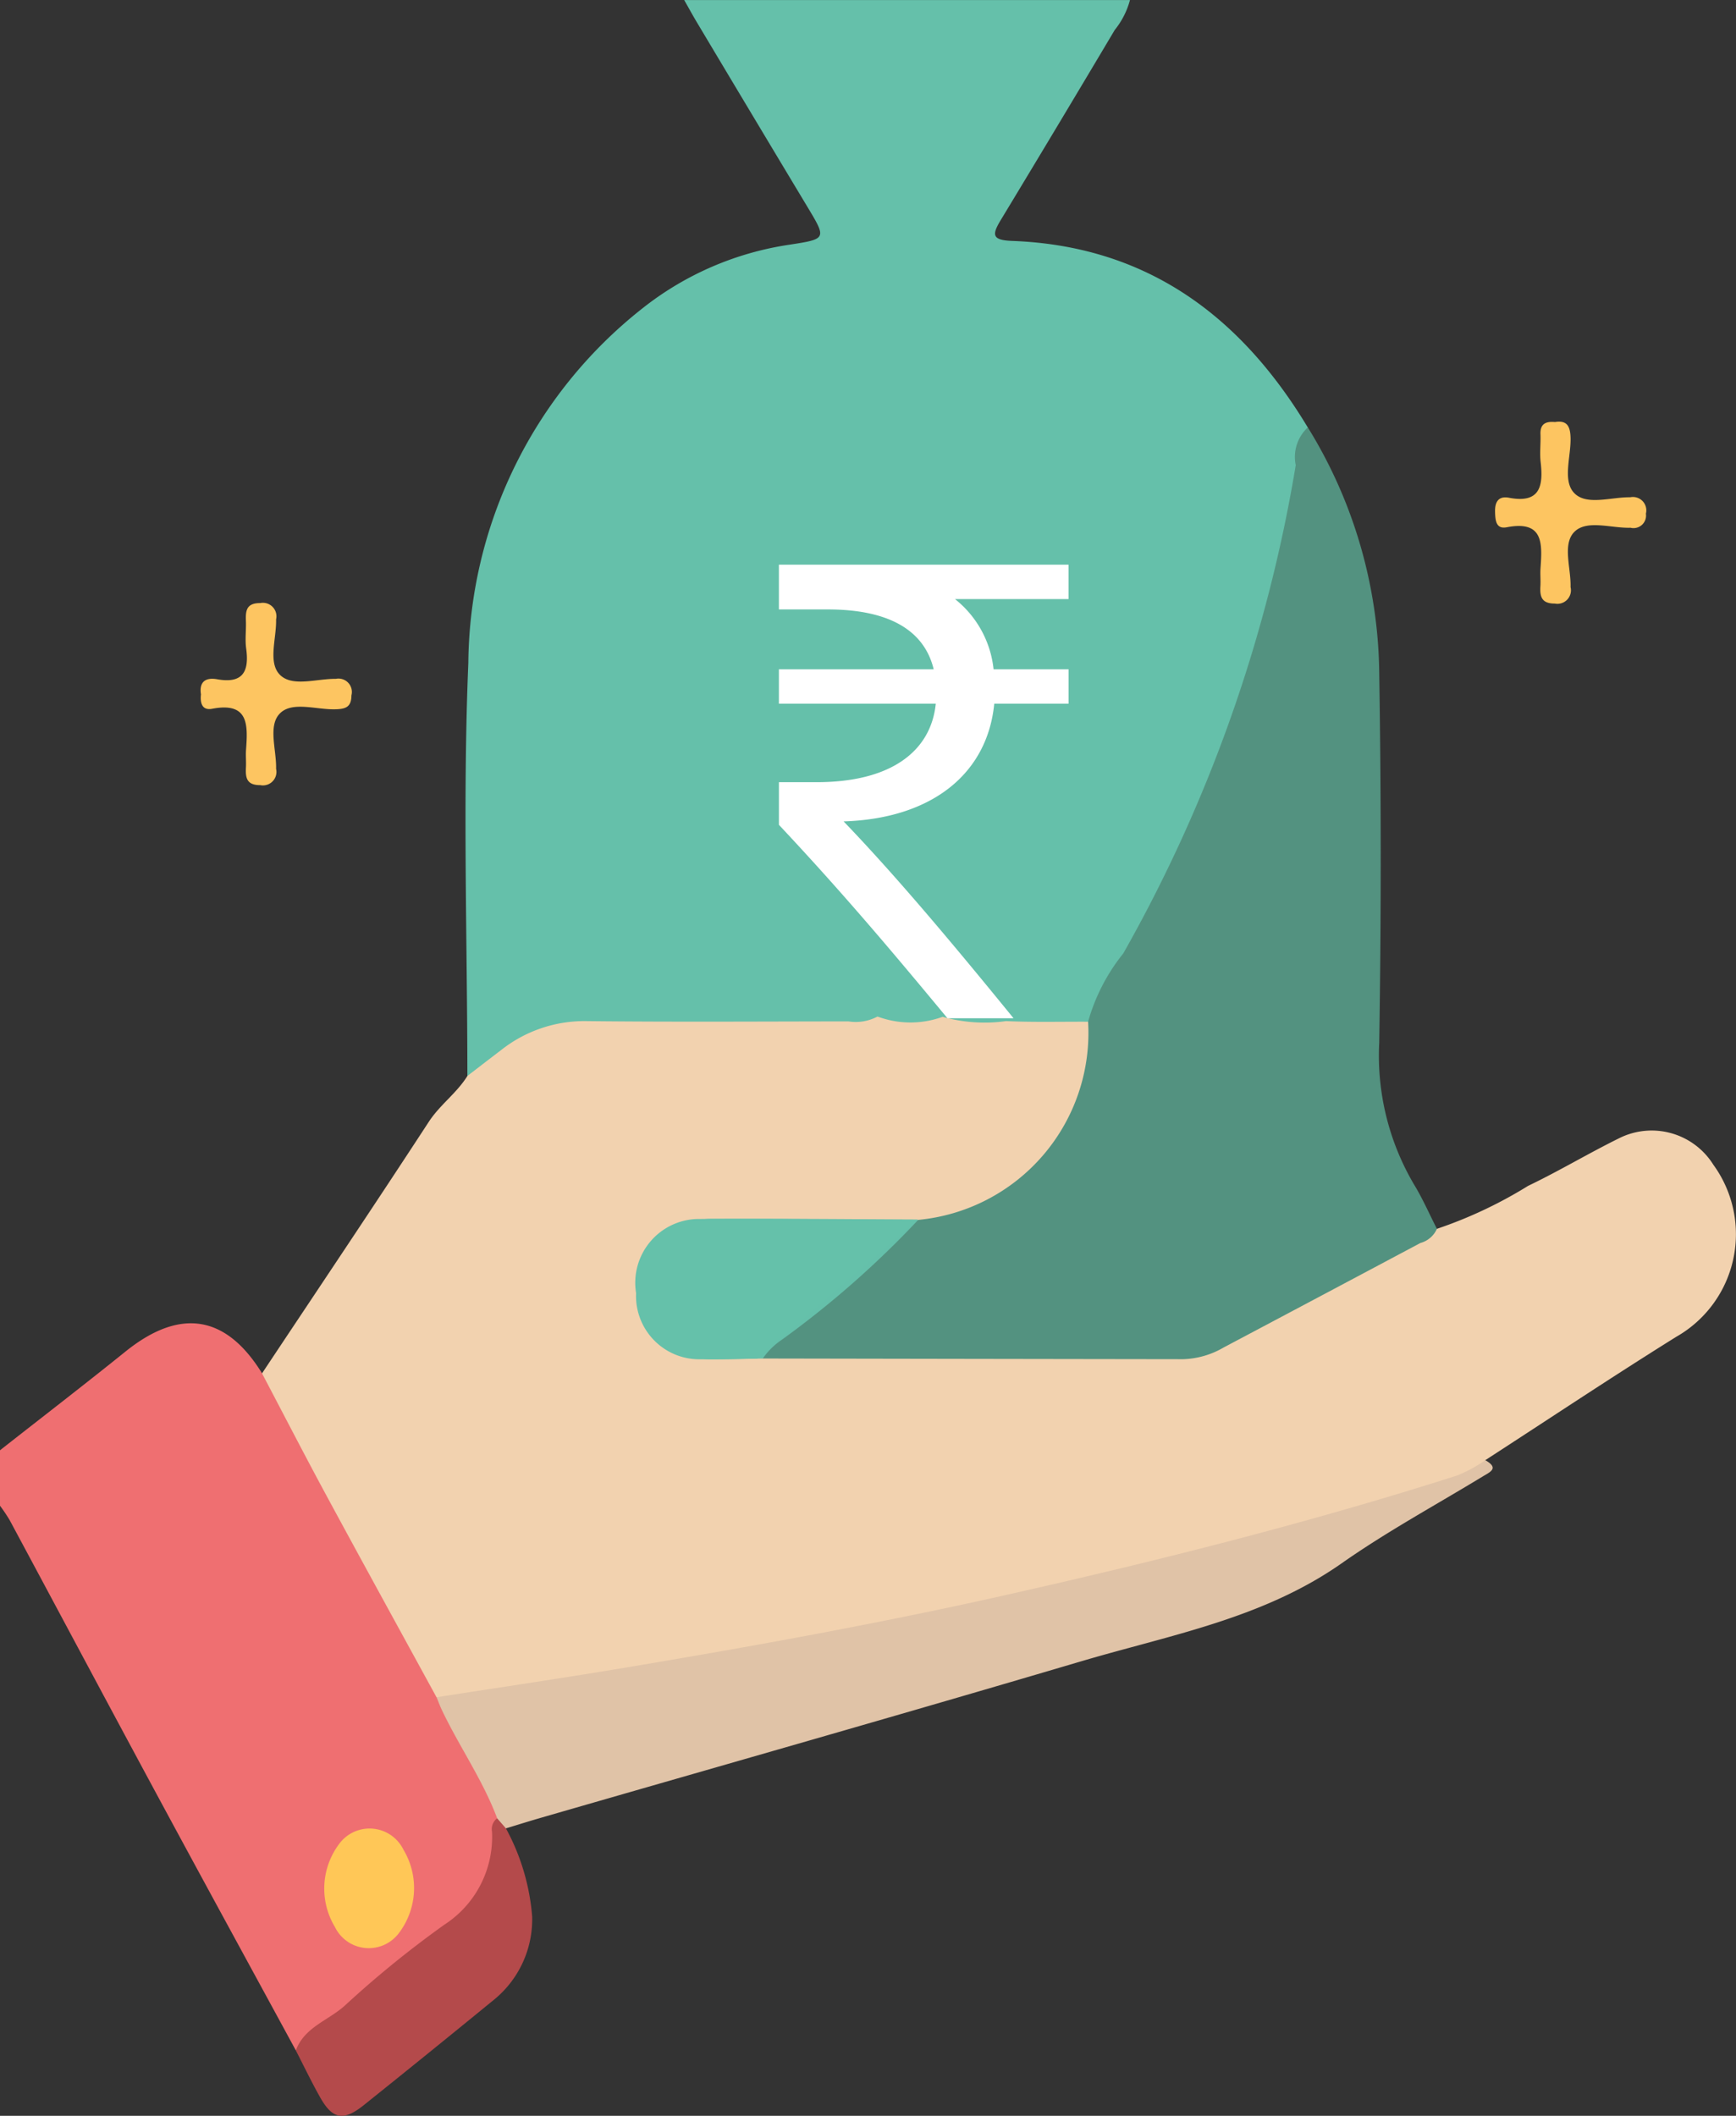 <svg id="Calque_1" data-name="Calque 1" xmlns="http://www.w3.org/2000/svg" width="53.315" height="64.954" viewBox="0 0 53.315 64.954">
  <rect x="0" y="0" width="53.315" height="64.954" fill="#333333" stroke="none"/>
  <defs>
    <style>
      .cls-1 {
        fill: #ef6f71;
      }

      .cls-2 {
        fill: #65c0aa;
      }

      .cls-3 {
        fill: #f2d2af;
      }

      .cls-4 {
        fill: #539280;
      }

      .cls-5 {
        fill: #e0c3a7;
      }

      .cls-6 {
        fill: #b44a4b;
      }

      .cls-7 {
        fill: #fdc561;
      }

      .cls-8 {
        fill: #fff;
      }

      .cls-9 {
        fill: #ffc757;
      }

      .cls-10 {
        fill: #65c1aa;
      }
    </style>
  </defs>
  <title>cost-saving</title>
  <g>
    <path class="cls-1" d="M15.258,62.971c-1.436-2.64-2.878-5.277-4.305-7.922C9.451,52.266,7.964,49.474,6.467,46.688a5.19,5.19,0,0,0-.296-0.441V44.545c1.285-1.009,2.58-2.005,3.853-3.03,1.671-1.346,3.086-1.13,4.196.669a1.493,1.493,0,0,1,.581.7c1.59,3.088,3.301,6.111,4.9,9.194,0.557,0.914.974,1.904,1.531,2.818a1.511,1.511,0,0,1,.305.929c-0.125.502-.021,1.03-0.184,1.529a3.133,3.133,0,0,1-.972,1.548C18.672,60.257,17.027,61.692,15.258,62.971Z" transform="translate(-6.171 -0.023)"/>
    <path class="cls-2" d="M20.525,33.054c-0.003-4.227-.145-8.459.029-12.679a14.011,14.011,0,0,1,5.331-10.873A9.52,9.52,0,0,1,30.423,7.534c1.139-.175,1.133-0.182.547-1.157q-1.71-2.844-3.411-5.693c-0.116-.194-0.224-0.394-0.376-0.66H40.874a2.475,2.475,0,0,1-.467.918q-1.736,2.919-3.494,5.824c-0.282.464-.287,0.629,0.345,0.653,4.114,0.153,7.008,2.288,9.077,5.726a45.87,45.87,0,0,1-3.637,12.631,58.501,58.501,0,0,1-2.907,5.437,0.676,0.676,0,0,1-.32.32,13.907,13.907,0,0,1-4.301-.082,0.736,0.736,0,0,1,.26-1.166,3.561,3.561,0,0,0-.46-6.283,7.609,7.609,0,0,1-1.268-.727A0.928,0.928,0,0,1,34.24,21.571a2.494,2.494,0,0,1,1.546.384c0.357,0.234.499,0.104,0.583-.251,0.048-.2.108-0.398,0.161-0.597,0.232-.876.164-1.092-0.7-1.397a1.288,1.288,0,0,1-1.064-1.38c0.022-.589-0.463-0.498-0.839-0.51-0.388-.013-0.783.033-0.726,0.548a1.933,1.933,0,0,1-.986,1.837,3.285,3.285,0,0,0,.225,5.054c0.547,0.388,1.188.613,1.729,1.012a1.197,1.197,0,0,1-.838,2.236,3.454,3.454,0,0,1-1.38-.455c-0.299-.172-0.449-0.076-0.57.242-0.464,1.221-.255,1.651,1.002,2.081,0.449,0.154,1.131.187,0.737,0.996a1.65,1.65,0,0,1-1.172.246c-2.453.006-4.906,0.038-7.358-.012a4.694,4.694,0,0,0-3.194,1.058A0.979,0.979,0,0,1,20.525,33.054Z" transform="translate(-6.171 -0.023)"/>
    <path class="cls-3" d="M20.525,33.054c0.344-.264.686-0.529,1.031-0.791a4.125,4.125,0,0,1,2.625-.893c2.683,0.03,5.366.011,8.049,0.009a1.423,1.423,0,0,0,.89-0.149,6.893,6.893,0,0,1,2.0.008,4.76,4.76,0,0,0,1.948.132c0.839,0.038,1.68.015,2.52,0.019a0.621,0.621,0,0,1,.192.632,6.392,6.392,0,0,1-3.399,5.196,4.003,4.003,0,0,1-2.088.423c-2.07.019-4.14-.013-6.21,0.017a1.834,1.834,0,0,0-1.954,2.119,1.753,1.753,0,0,0,1.703,1.743c0.586,0.045,1.175.006,1.763,0.013,4.099,0.004,8.198-.006,12.297.006a4.188,4.188,0,0,0,1.994-.474c1.887-.983,3.746-2.02,5.639-2.99a2.514,2.514,0,0,1,.775-0.327,13.502,13.502,0,0,0,2.801-1.319c0.947-.453,1.851-0.997,2.793-1.461a2.233,2.233,0,0,1,2.897.813,3.624,3.624,0,0,1-1.139,5.281c-1.975,1.231-3.912,2.523-5.866,3.788a1.264,1.264,0,0,1-1.021.716,145.847,145.847,0,0,1-14.595,3.843c-5.093,1.128-10.237,1.963-15.393,2.735a1.667,1.667,0,0,1-1.2-.016c-1.13-2.068-2.266-4.131-3.387-6.204-0.67-1.239-1.315-2.492-1.972-3.739,1.712-2.573,3.436-5.139,5.125-7.727C19.686,33.934,20.201,33.578,20.525,33.054Z" transform="translate(-6.171 -0.023)"/>
    <path class="cls-4" d="M50.301,37.747a0.778,0.778,0,0,1-.508.435q-3.02,1.607-6.043,3.208a2.622,2.622,0,0,1-1.24.359q-6.457-.009-12.914-0.021a0.557,0.557,0,0,1,.303-0.572,39.971,39.971,0,0,0,4.064-3.48,0.958,0.958,0,0,1,.407-0.204,5.767,5.767,0,0,0,5.218-6.083,5.87,5.87,0,0,1,1.08-2.096A45.482,45.482,0,0,0,45.965,14.303a1.235,1.235,0,0,1,.371-1.159,14.611,14.611,0,0,1,2.193,7.531q0.091,5.678 0,11.359a7.789,7.789,0,0,0,1.065,4.345C49.861,36.815,50.067,37.29,50.301,37.747Z" transform="translate(-6.171 -0.023)"/>
    <path class="cls-5" d="M19.578,52.127c1.985-.31,3.973-0.602,5.954-0.935,3.867-.649,7.724-1.347,11.552-2.208,4.657-1.048,9.282-2.211,13.832-3.663a4.317,4.317,0,0,0,.871-0.472c0.435,0.249.149,0.361-.086,0.504-1.445.878-2.938,1.688-4.32,2.658-2.422,1.7-5.269,2.203-8.004,3.012-5.513,1.631-11.045,3.201-16.569,4.797-0.368.106-.733,0.221-1.099,0.332-0.239.028-.254-0.142-0.27-0.31-0.437-1.166-1.154-2.187-1.688-3.303C19.687,52.406,19.635,52.265,19.578,52.127Z" transform="translate(-6.171 -0.023)"/>
    <path class="cls-6" d="M21.439,55.843l0.27,0.31a6.776,6.776,0,0,1,.805,2.698,3.181,3.181,0,0,1-1.174,2.563q-1.99,1.628-3.997,3.235c-0.627.501-.962,0.435-1.344-0.247-0.263-.468-0.496-0.953-0.742-1.431,0.265-.732,1.03-0.929,1.534-1.406a31.619,31.619,0,0,1,3.024-2.454,3.209,3.209,0,0,0,1.466-2.86A0.415,0.415,0,0,1,21.439,55.843Z" transform="translate(-6.171 -0.023)"/>
    <path class="cls-7" d="M53.926,12.979c0.367-.06.469,0.124,0.479,0.482,0.016,0.585-.26,1.332.124,1.71,0.382,0.376,1.124.109,1.706,0.118a0.411,0.411,0,0,1,.484.503,0.385,0.385,0,0,1-.475.432c-0.584.018-1.324-.251-1.71,0.115-0.394.373-.111,1.123-0.129,1.707a0.415,0.415,0,0,1-.482.506c-0.411.001-.463-0.215-0.444-0.537,0.011-.18-0.009-0.362.003-0.541,0.051-.749.107-1.484-1.033-1.265-0.326.063-.352-0.191-0.362-0.446-0.013-.316.089-0.524,0.43-0.459,0.951,0.18,1.055-.356.969-1.098-0.032-.28.006-0.567-0.005-0.85C53.468,13.038,53.639,12.953,53.926,12.979Z" transform="translate(-6.171 -0.023)"/>
    <path class="cls-7" d="M12.343,21.34c-0.064-.415.172-0.523,0.5-0.464,0.793,0.141.985-.244,0.888-0.947-0.038-.278.003-0.567-0.008-0.85-0.013-.318.023-0.544,0.44-0.542a0.415,0.415,0,0,1,.487.501c0.016,0.584-.262,1.333.126,1.709,0.384,0.372,1.125.108,1.708,0.116a0.411,0.411,0,0,1,.48.507c-0.002.359-.177,0.417-0.479,0.427-0.584.021-1.324-.253-1.708,0.118-0.389.376-.111,1.125-0.127,1.709a0.415,0.415,0,0,1-.486.502c-0.416.002-.457-0.223-0.44-0.542,0.01-.18-0.01-0.362.003-0.541,0.054-.754.095-1.477-1.038-1.262C12.367,21.842,12.316,21.592,12.343,21.34Z" transform="translate(-6.171 -0.023)"/>
    <path class="cls-2" d="M35.12,31.238a2.891,2.891,0,0,1-2-.009,0.442,0.442,0,0,0-.379-0.561,4.926,4.926,0,0,1-.594-0.152,1.785,1.785,0,0,1-.82-2.863c0.211-.256.378-0.011,0.516,0.086a3.119,3.119,0,0,0,1.713.612,0.986,0.986,0,0,0,1.11-.636,0.964,0.964,0,0,0-.465-1.193c-0.455-.286-0.938-0.528-1.406-0.793a3.452,3.452,0,0,1-.142-6.101c0.558-.343.243-0.821,0.347-1.232,0.067-.264-0.206-0.719.27-0.755a3.101,3.101,0,0,1,1.652.098,0.956,0.956,0,0,1,.072.654,0.767,0.767,0,0,0,.702,1.033,0.307,0.307,0,0,1,.073.024c1.203,0.463,1.275.604,0.919,1.83-0.115.394-.24,0.784-0.371,1.212a4.695,4.695,0,0,0-1.461-.703c-0.532-.052-1.153-0.222-1.391.449-0.229.647,0.348,0.895,0.781,1.156,0.439,0.264.925,0.452,1.349,0.737,2.551,1.712,2.04,5.488-.123,6.348A0.647,0.647,0,0,0,35.12,31.238Z" transform="translate(-6.171 -0.023)"/>
    <path class="cls-2" d="M34.37,37.472a29.23,29.23,0,0,1-4.178,3.673,2.23,2.23,0,0,0-.596.584c-0.563.008-1.127,0.029-1.69,0.021a2.159,2.159,0,0,1,.009-4.309C30.067,37.437,32.218,37.46,34.37,37.472Z" transform="translate(-6.171 -0.023)"/>
  </g>
  <path class="cls-8" d="M38.987,18.415H35.501a3.17,3.17,0,0,1,1.184,2.155h2.303V21.626h-2.282c-0.211,2.155-1.923,3.529-4.627,3.613,1.648,1.712,3.445,3.866,5.219,6.043H35.269c-1.648-1.987-3.191-3.825-5.176-5.937V24.035h1.162c2.282,0,3.507-.951,3.655-2.409H30.092V20.57h4.754c-0.296-1.225-1.416-1.838-3.254-1.838h-1.5V17.358h8.895v1.057Z" transform="translate(-6.171 -0.023)"/>
  <path class="cls-9" d="M16.617,56.591a1.158,1.158,0,0,1,1.943.213,2.287,2.287,0,0,1-.16,2.591,1.156,1.156,0,0,1-1.942-.214A2.282,2.282,0,0,1,16.617,56.591Z" transform="translate(-6.171 -0.023)"/>
  <path class="cls-10" d="M34.361,37.46q-2.467,2.135-4.934,4.271c-0.591.008-1.183,0.026-1.774,0.021a1.943,1.943,0,0,1-1.949-1.938q-0-.048.002-0.096a1.96,1.96,0,0,1,1.864-2.273C29.834,37.425,32.097,37.452,34.361,37.46Z" transform="translate(-6.171 -0.023)"/>
</svg>
